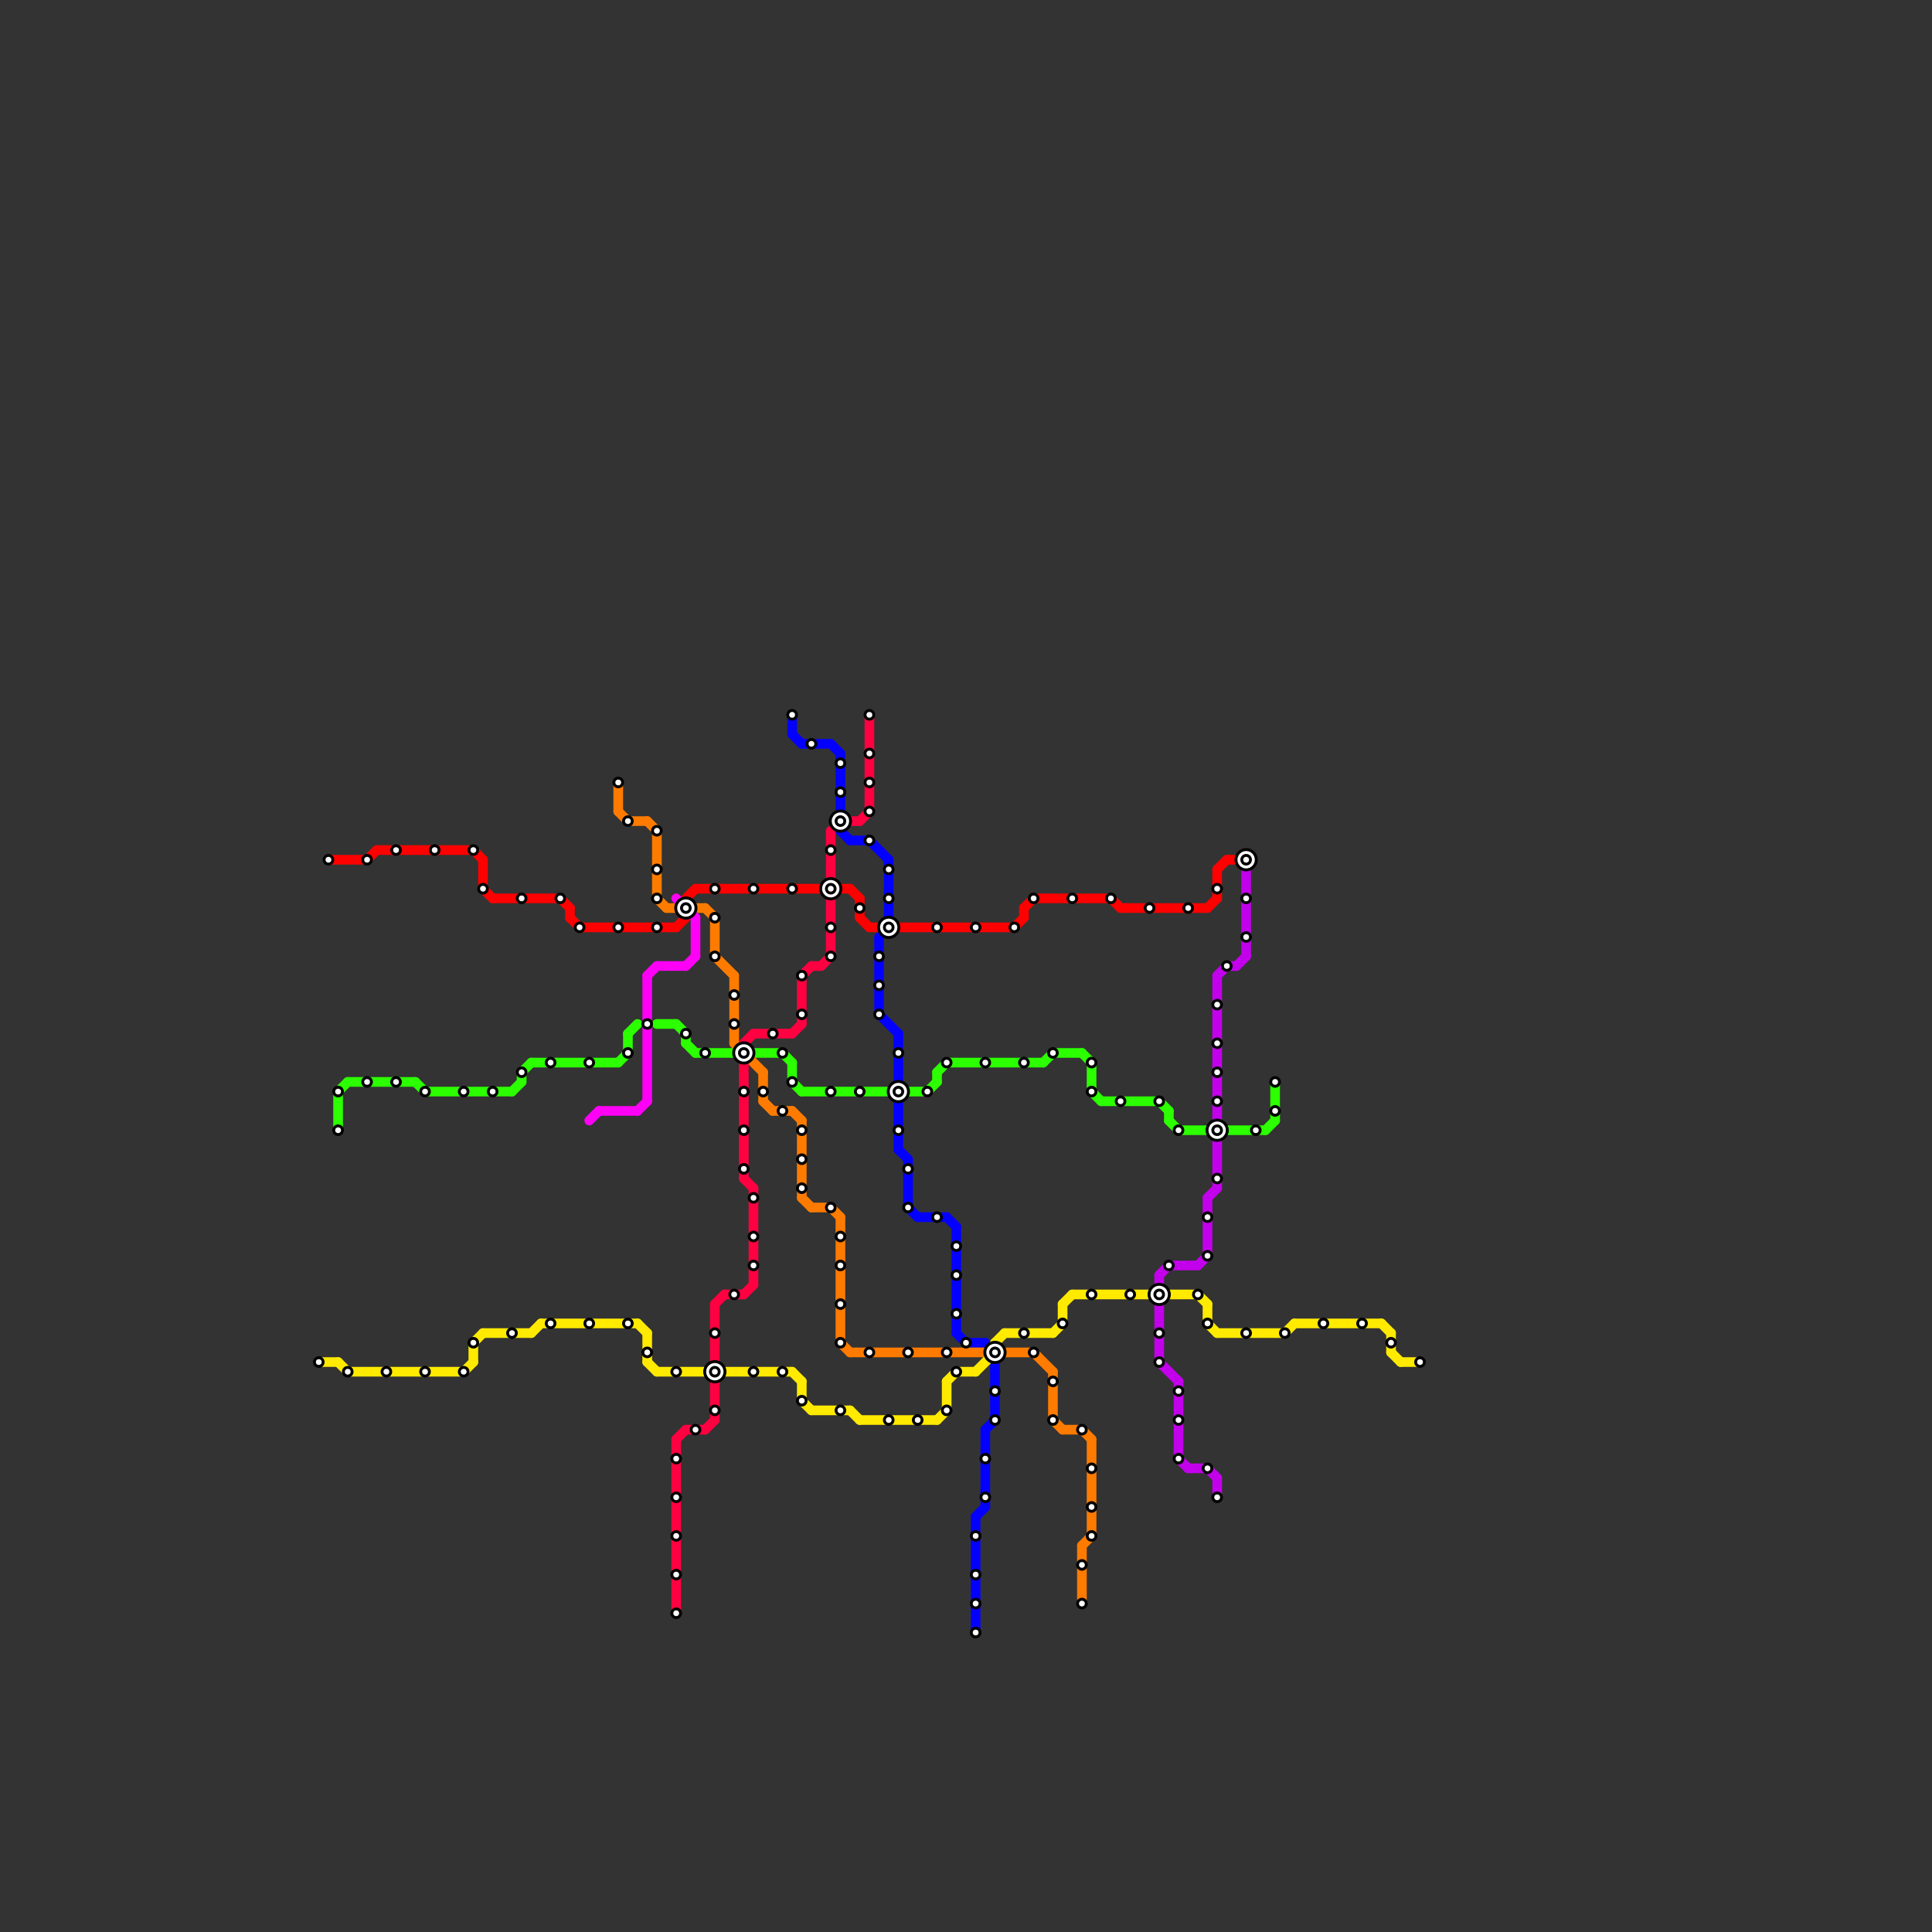 
<svg version="1.1" xmlns="http://www.w3.org/2000/svg" viewBox="0 0 200 200">
<rect x="0" y="0" width="200" height="200" fill="#333333" stroke="none"/>
<style>text { font: 1px Helvetica; font-weight: 600; white-space: pre; dominant-baseline: central; } line { stroke-width: 1; fill: none; stroke-linecap: round; stroke-linejoin: round; } .c0 { stroke: #2bff00 } .c1 { stroke: #0400ff } .c2 { stroke: #ff7b00 } .c3 { stroke: #ffea00 } .c4 { stroke: #ff0000 } .c5 { stroke: #c300eb } .c6 { stroke: #ff00f7 } .c7 { stroke: #ff0040 }</style><defs><g id="wm-xf"><circle r="1.2" fill="#000"/><circle r="0.9" fill="#fff"/><circle r="0.6" fill="#000"/><circle r="0.3" fill="#fff"/></g><g id="wm"><circle r="0.6" fill="#000"/><circle r="0.3" fill="#fff"/></g></defs><line class="c0" x1="70" y1="106" x2="71" y2="107"/><line class="c0" x1="71" y1="107" x2="71" y2="108"/><line class="c0" x1="108" y1="110" x2="109" y2="109"/><line class="c0" x1="82" y1="110" x2="82" y2="112"/><line class="c0" x1="121" y1="115" x2="121" y2="116"/><line class="c0" x1="112" y1="109" x2="113" y2="110"/><line class="c0" x1="127" y1="117" x2="131" y2="117"/><line class="c0" x1="97" y1="111" x2="98" y2="110"/><line class="c0" x1="55" y1="110" x2="64" y2="110"/><line class="c0" x1="53" y1="113" x2="54" y2="112"/><line class="c0" x1="120" y1="114" x2="121" y2="115"/><line class="c0" x1="96" y1="113" x2="97" y2="112"/><line class="c0" x1="54" y1="111" x2="54" y2="112"/><line class="c0" x1="65" y1="107" x2="65" y2="109"/><line class="c0" x1="36" y1="112" x2="43" y2="112"/><line class="c0" x1="98" y1="110" x2="108" y2="110"/><line class="c0" x1="121" y1="116" x2="122" y2="117"/><line class="c0" x1="113" y1="110" x2="113" y2="113"/><line class="c0" x1="122" y1="117" x2="125" y2="117"/><line class="c0" x1="83" y1="113" x2="92" y2="113"/><line class="c0" x1="54" y1="111" x2="55" y2="110"/><line class="c0" x1="35" y1="113" x2="35" y2="117"/><line class="c0" x1="35" y1="113" x2="36" y2="112"/><line class="c0" x1="64" y1="110" x2="65" y2="109"/><line class="c0" x1="81" y1="109" x2="82" y2="110"/><line class="c0" x1="44" y1="113" x2="53" y2="113"/><line class="c0" x1="82" y1="112" x2="83" y2="113"/><line class="c0" x1="68" y1="106" x2="70" y2="106"/><line class="c0" x1="131" y1="117" x2="132" y2="116"/><line class="c0" x1="65" y1="107" x2="66" y2="106"/><line class="c0" x1="71" y1="108" x2="72" y2="109"/><line class="c0" x1="94" y1="113" x2="96" y2="113"/><line class="c0" x1="43" y1="112" x2="44" y2="113"/><line class="c0" x1="132" y1="112" x2="132" y2="116"/><line class="c0" x1="78" y1="109" x2="81" y2="109"/><line class="c0" x1="113" y1="113" x2="114" y2="114"/><line class="c0" x1="109" y1="109" x2="112" y2="109"/><line class="c0" x1="114" y1="114" x2="120" y2="114"/><line class="c0" x1="97" y1="111" x2="97" y2="112"/><line class="c0" x1="72" y1="109" x2="76" y2="109"/><line class="c1" x1="94" y1="125" x2="95" y2="126"/><line class="c1" x1="91" y1="105" x2="93" y2="107"/><line class="c1" x1="87" y1="78" x2="87" y2="86"/><line class="c1" x1="90" y1="87" x2="92" y2="89"/><line class="c1" x1="83" y1="77" x2="86" y2="77"/><line class="c1" x1="93" y1="107" x2="93" y2="119"/><line class="c1" x1="95" y1="126" x2="98" y2="126"/><line class="c1" x1="93" y1="119" x2="94" y2="120"/><line class="c1" x1="103" y1="141" x2="103" y2="147"/><line class="c1" x1="92" y1="89" x2="92" y2="95"/><line class="c1" x1="101" y1="157" x2="102" y2="156"/><line class="c1" x1="82" y1="74" x2="82" y2="76"/><line class="c1" x1="94" y1="120" x2="94" y2="125"/><line class="c1" x1="88" y1="87" x2="90" y2="87"/><line class="c1" x1="102" y1="148" x2="102" y2="156"/><line class="c1" x1="100" y1="139" x2="102" y2="139"/><line class="c1" x1="101" y1="157" x2="101" y2="169"/><line class="c1" x1="87" y1="86" x2="88" y2="87"/><line class="c1" x1="99" y1="127" x2="99" y2="138"/><line class="c1" x1="98" y1="126" x2="99" y2="127"/><line class="c1" x1="99" y1="138" x2="100" y2="139"/><line class="c1" x1="86" y1="77" x2="87" y2="78"/><line class="c1" x1="82" y1="76" x2="83" y2="77"/><line class="c1" x1="91" y1="97" x2="91" y2="105"/><line class="c1" x1="102" y1="148" x2="103" y2="147"/><line class="c2" x1="80" y1="115" x2="82" y2="115"/><line class="c2" x1="84" y1="125" x2="86" y2="125"/><line class="c2" x1="112" y1="160" x2="112" y2="166"/><line class="c2" x1="68" y1="86" x2="68" y2="93"/><line class="c2" x1="83" y1="124" x2="84" y2="125"/><line class="c2" x1="73" y1="94" x2="74" y2="95"/><line class="c2" x1="104" y1="140" x2="107" y2="140"/><line class="c2" x1="79" y1="114" x2="80" y2="115"/><line class="c2" x1="72" y1="94" x2="73" y2="94"/><line class="c2" x1="65" y1="85" x2="67" y2="85"/><line class="c2" x1="109" y1="142" x2="109" y2="147"/><line class="c2" x1="87" y1="139" x2="88" y2="140"/><line class="c2" x1="109" y1="147" x2="110" y2="148"/><line class="c2" x1="64" y1="81" x2="64" y2="84"/><line class="c2" x1="76" y1="108" x2="79" y2="111"/><line class="c2" x1="86" y1="125" x2="87" y2="126"/><line class="c2" x1="87" y1="126" x2="87" y2="139"/><line class="c2" x1="112" y1="148" x2="113" y2="149"/><line class="c2" x1="74" y1="95" x2="74" y2="99"/><line class="c2" x1="68" y1="93" x2="69" y2="94"/><line class="c2" x1="83" y1="116" x2="83" y2="124"/><line class="c2" x1="107" y1="140" x2="109" y2="142"/><line class="c2" x1="79" y1="111" x2="79" y2="114"/><line class="c2" x1="64" y1="84" x2="65" y2="85"/><line class="c2" x1="76" y1="101" x2="76" y2="108"/><line class="c2" x1="69" y1="94" x2="70" y2="94"/><line class="c2" x1="113" y1="149" x2="113" y2="159"/><line class="c2" x1="74" y1="99" x2="76" y2="101"/><line class="c2" x1="110" y1="148" x2="112" y2="148"/><line class="c2" x1="82" y1="115" x2="83" y2="116"/><line class="c2" x1="88" y1="140" x2="102" y2="140"/><line class="c2" x1="112" y1="160" x2="113" y2="159"/><line class="c2" x1="67" y1="85" x2="68" y2="86"/><line class="c3" x1="49" y1="139" x2="50" y2="138"/><line class="c3" x1="101" y1="142" x2="103" y2="140"/><line class="c3" x1="48" y1="142" x2="49" y2="141"/><line class="c3" x1="67" y1="141" x2="68" y2="142"/><line class="c3" x1="144" y1="140" x2="145" y2="141"/><line class="c3" x1="50" y1="138" x2="55" y2="138"/><line class="c3" x1="68" y1="142" x2="82" y2="142"/><line class="c3" x1="67" y1="138" x2="67" y2="141"/><line class="c3" x1="99" y1="142" x2="101" y2="142"/><line class="c3" x1="98" y1="143" x2="99" y2="142"/><line class="c3" x1="133" y1="138" x2="134" y2="137"/><line class="c3" x1="109" y1="138" x2="110" y2="137"/><line class="c3" x1="89" y1="147" x2="97" y2="147"/><line class="c3" x1="134" y1="137" x2="143" y2="137"/><line class="c3" x1="110" y1="135" x2="110" y2="137"/><line class="c3" x1="55" y1="138" x2="56" y2="137"/><line class="c3" x1="125" y1="135" x2="125" y2="137"/><line class="c3" x1="104" y1="138" x2="109" y2="138"/><line class="c3" x1="98" y1="143" x2="98" y2="146"/><line class="c3" x1="56" y1="137" x2="66" y2="137"/><line class="c3" x1="49" y1="139" x2="49" y2="141"/><line class="c3" x1="124" y1="134" x2="125" y2="135"/><line class="c3" x1="88" y1="146" x2="89" y2="147"/><line class="c3" x1="83" y1="143" x2="83" y2="145"/><line class="c3" x1="83" y1="145" x2="84" y2="146"/><line class="c3" x1="84" y1="146" x2="88" y2="146"/><line class="c3" x1="35" y1="141" x2="36" y2="142"/><line class="c3" x1="103" y1="139" x2="103" y2="140"/><line class="c3" x1="110" y1="135" x2="111" y2="134"/><line class="c3" x1="125" y1="137" x2="126" y2="138"/><line class="c3" x1="66" y1="137" x2="67" y2="138"/><line class="c3" x1="36" y1="142" x2="48" y2="142"/><line class="c3" x1="103" y1="139" x2="104" y2="138"/><line class="c3" x1="111" y1="134" x2="124" y2="134"/><line class="c3" x1="143" y1="137" x2="144" y2="138"/><line class="c3" x1="144" y1="138" x2="144" y2="140"/><line class="c3" x1="145" y1="141" x2="147" y2="141"/><line class="c3" x1="82" y1="142" x2="83" y2="143"/><line class="c3" x1="126" y1="138" x2="133" y2="138"/><line class="c3" x1="97" y1="147" x2="98" y2="146"/><line class="c3" x1="33" y1="141" x2="35" y2="141"/><line class="c4" x1="38" y1="89" x2="39" y2="88"/><line class="c4" x1="126" y1="90" x2="127" y2="89"/><line class="c4" x1="50" y1="89" x2="50" y2="92"/><line class="c4" x1="39" y1="88" x2="49" y2="88"/><line class="c4" x1="71" y1="93" x2="72" y2="92"/><line class="c4" x1="89" y1="95" x2="90" y2="96"/><line class="c4" x1="90" y1="96" x2="105" y2="96"/><line class="c4" x1="60" y1="96" x2="70" y2="96"/><line class="c4" x1="126" y1="90" x2="126" y2="93"/><line class="c4" x1="116" y1="94" x2="125" y2="94"/><line class="c4" x1="49" y1="88" x2="50" y2="89"/><line class="c4" x1="107" y1="93" x2="115" y2="93"/><line class="c4" x1="89" y1="93" x2="89" y2="95"/><line class="c4" x1="127" y1="89" x2="129" y2="89"/><line class="c4" x1="59" y1="95" x2="60" y2="96"/><line class="c4" x1="115" y1="93" x2="116" y2="94"/><line class="c4" x1="59" y1="94" x2="59" y2="95"/><line class="c4" x1="72" y1="92" x2="88" y2="92"/><line class="c4" x1="50" y1="92" x2="51" y2="93"/><line class="c4" x1="58" y1="93" x2="59" y2="94"/><line class="c4" x1="106" y1="94" x2="106" y2="95"/><line class="c4" x1="88" y1="92" x2="89" y2="93"/><line class="c4" x1="125" y1="94" x2="126" y2="93"/><line class="c4" x1="106" y1="94" x2="107" y2="93"/><line class="c4" x1="51" y1="93" x2="58" y2="93"/><line class="c4" x1="34" y1="89" x2="38" y2="89"/><line class="c4" x1="105" y1="96" x2="106" y2="95"/><line class="c4" x1="70" y1="96" x2="71" y2="95"/><line class="c5" x1="129" y1="90" x2="129" y2="99"/><line class="c5" x1="122" y1="151" x2="123" y2="152"/><line class="c5" x1="125" y1="124" x2="126" y2="123"/><line class="c5" x1="126" y1="101" x2="127" y2="100"/><line class="c5" x1="125" y1="152" x2="126" y2="153"/><line class="c5" x1="127" y1="100" x2="128" y2="100"/><line class="c5" x1="125" y1="124" x2="125" y2="130"/><line class="c5" x1="121" y1="131" x2="124" y2="131"/><line class="c5" x1="120" y1="135" x2="120" y2="141"/><line class="c5" x1="122" y1="143" x2="122" y2="151"/><line class="c5" x1="126" y1="153" x2="126" y2="155"/><line class="c5" x1="120" y1="132" x2="121" y2="131"/><line class="c5" x1="124" y1="131" x2="125" y2="130"/><line class="c5" x1="128" y1="100" x2="129" y2="99"/><line class="c5" x1="120" y1="141" x2="122" y2="143"/><line class="c5" x1="120" y1="132" x2="120" y2="133"/><line class="c5" x1="126" y1="101" x2="126" y2="123"/><line class="c5" x1="123" y1="152" x2="125" y2="152"/><line class="c6" x1="67" y1="101" x2="68" y2="100"/><line class="c6" x1="66" y1="115" x2="67" y2="114"/><line class="c6" x1="71" y1="100" x2="72" y2="99"/><line class="c6" x1="67" y1="101" x2="67" y2="114"/><line class="c6" x1="70" y1="93" x2="72" y2="95"/><line class="c6" x1="68" y1="100" x2="71" y2="100"/><line class="c6" x1="72" y1="95" x2="72" y2="99"/><line class="c6" x1="62" y1="115" x2="66" y2="115"/><line class="c6" x1="61" y1="116" x2="62" y2="115"/><line class="c7" x1="73" y1="148" x2="74" y2="147"/><line class="c7" x1="89" y1="85" x2="90" y2="84"/><line class="c7" x1="71" y1="148" x2="73" y2="148"/><line class="c7" x1="78" y1="123" x2="78" y2="133"/><line class="c7" x1="77" y1="134" x2="78" y2="133"/><line class="c7" x1="83" y1="101" x2="84" y2="100"/><line class="c7" x1="86" y1="93" x2="86" y2="99"/><line class="c7" x1="70" y1="149" x2="71" y2="148"/><line class="c7" x1="74" y1="143" x2="74" y2="147"/><line class="c7" x1="90" y1="74" x2="90" y2="84"/><line class="c7" x1="77" y1="122" x2="78" y2="123"/><line class="c7" x1="70" y1="149" x2="70" y2="167"/><line class="c7" x1="82" y1="107" x2="83" y2="106"/><line class="c7" x1="84" y1="100" x2="85" y2="100"/><line class="c7" x1="88" y1="85" x2="89" y2="85"/><line class="c7" x1="74" y1="135" x2="75" y2="134"/><line class="c7" x1="75" y1="134" x2="77" y2="134"/><line class="c7" x1="74" y1="135" x2="74" y2="141"/><line class="c7" x1="77" y1="110" x2="77" y2="122"/><line class="c7" x1="83" y1="101" x2="83" y2="106"/><line class="c7" x1="86" y1="86" x2="86" y2="91"/><line class="c7" x1="85" y1="100" x2="86" y2="99"/><line class="c7" x1="77" y1="108" x2="78" y2="107"/><line class="c7" x1="78" y1="107" x2="82" y2="107"/>

<use x="100" y="139" href="#wm"/><use x="101" y="159" href="#wm"/><use x="101" y="163" href="#wm"/><use x="101" y="166" href="#wm"/><use x="101" y="169" href="#wm"/><use x="101" y="96" href="#wm"/><use x="102" y="110" href="#wm"/><use x="102" y="151" href="#wm"/><use x="102" y="155" href="#wm"/><use x="103" y="140" href="#wm-xf"/><use x="103" y="144" href="#wm"/><use x="103" y="147" href="#wm"/><use x="105" y="96" href="#wm"/><use x="106" y="110" href="#wm"/><use x="106" y="138" href="#wm"/><use x="107" y="140" href="#wm"/><use x="107" y="93" href="#wm"/><use x="109" y="109" href="#wm"/><use x="109" y="143" href="#wm"/><use x="109" y="147" href="#wm"/><use x="110" y="137" href="#wm"/><use x="111" y="93" href="#wm"/><use x="112" y="148" href="#wm"/><use x="112" y="162" href="#wm"/><use x="112" y="166" href="#wm"/><use x="113" y="110" href="#wm"/><use x="113" y="113" href="#wm"/><use x="113" y="134" href="#wm"/><use x="113" y="152" href="#wm"/><use x="113" y="156" href="#wm"/><use x="113" y="159" href="#wm"/><use x="115" y="93" href="#wm"/><use x="116" y="114" href="#wm"/><use x="117" y="134" href="#wm"/><use x="119" y="94" href="#wm"/><use x="120" y="114" href="#wm"/><use x="120" y="134" href="#wm-xf"/><use x="120" y="138" href="#wm"/><use x="120" y="141" href="#wm"/><use x="121" y="131" href="#wm"/><use x="122" y="117" href="#wm"/><use x="122" y="144" href="#wm"/><use x="122" y="147" href="#wm"/><use x="122" y="151" href="#wm"/><use x="123" y="94" href="#wm"/><use x="124" y="134" href="#wm"/><use x="125" y="126" href="#wm"/><use x="125" y="130" href="#wm"/><use x="125" y="137" href="#wm"/><use x="125" y="152" href="#wm"/><use x="126" y="104" href="#wm"/><use x="126" y="108" href="#wm"/><use x="126" y="111" href="#wm"/><use x="126" y="114" href="#wm"/><use x="126" y="117" href="#wm-xf"/><use x="126" y="122" href="#wm"/><use x="126" y="155" href="#wm"/><use x="126" y="92" href="#wm"/><use x="127" y="100" href="#wm"/><use x="129" y="138" href="#wm"/><use x="129" y="89" href="#wm-xf"/><use x="129" y="93" href="#wm"/><use x="129" y="97" href="#wm"/><use x="130" y="117" href="#wm"/><use x="132" y="112" href="#wm"/><use x="132" y="115" href="#wm"/><use x="133" y="138" href="#wm"/><use x="137" y="137" href="#wm"/><use x="141" y="137" href="#wm"/><use x="144" y="139" href="#wm"/><use x="147" y="141" href="#wm"/><use x="33" y="141" href="#wm"/><use x="34" y="89" href="#wm"/><use x="35" y="113" href="#wm"/><use x="35" y="117" href="#wm"/><use x="36" y="142" href="#wm"/><use x="38" y="112" href="#wm"/><use x="38" y="89" href="#wm"/><use x="40" y="142" href="#wm"/><use x="41" y="112" href="#wm"/><use x="41" y="88" href="#wm"/><use x="44" y="113" href="#wm"/><use x="44" y="142" href="#wm"/><use x="45" y="88" href="#wm"/><use x="48" y="113" href="#wm"/><use x="48" y="142" href="#wm"/><use x="49" y="139" href="#wm"/><use x="49" y="88" href="#wm"/><use x="50" y="92" href="#wm"/><use x="51" y="113" href="#wm"/><use x="53" y="138" href="#wm"/><use x="54" y="111" href="#wm"/><use x="54" y="93" href="#wm"/><use x="57" y="110" href="#wm"/><use x="57" y="137" href="#wm"/><use x="58" y="93" href="#wm"/><use x="60" y="96" href="#wm"/><use x="61" y="110" href="#wm"/><use x="61" y="137" href="#wm"/><use x="64" y="81" href="#wm"/><use x="64" y="96" href="#wm"/><use x="65" y="109" href="#wm"/><use x="65" y="137" href="#wm"/><use x="65" y="85" href="#wm"/><use x="67" y="106" href="#wm"/><use x="67" y="140" href="#wm"/><use x="68" y="86" href="#wm"/><use x="68" y="90" href="#wm"/><use x="68" y="93" href="#wm"/><use x="68" y="96" href="#wm"/><use x="70" y="142" href="#wm"/><use x="70" y="151" href="#wm"/><use x="70" y="155" href="#wm"/><use x="70" y="159" href="#wm"/><use x="70" y="163" href="#wm"/><use x="70" y="167" href="#wm"/><use x="71" y="107" href="#wm"/><use x="71" y="94" href="#wm-xf"/><use x="72" y="148" href="#wm"/><use x="73" y="109" href="#wm"/><use x="74" y="138" href="#wm"/><use x="74" y="142" href="#wm-xf"/><use x="74" y="146" href="#wm"/><use x="74" y="92" href="#wm"/><use x="74" y="95" href="#wm"/><use x="74" y="99" href="#wm"/><use x="76" y="103" href="#wm"/><use x="76" y="106" href="#wm"/><use x="76" y="134" href="#wm"/><use x="77" y="109" href="#wm-xf"/><use x="77" y="113" href="#wm"/><use x="77" y="117" href="#wm"/><use x="77" y="121" href="#wm"/><use x="78" y="124" href="#wm"/><use x="78" y="128" href="#wm"/><use x="78" y="131" href="#wm"/><use x="78" y="142" href="#wm"/><use x="78" y="92" href="#wm"/><use x="79" y="113" href="#wm"/><use x="80" y="107" href="#wm"/><use x="81" y="109" href="#wm"/><use x="81" y="115" href="#wm"/><use x="81" y="142" href="#wm"/><use x="82" y="112" href="#wm"/><use x="82" y="74" href="#wm"/><use x="82" y="92" href="#wm"/><use x="83" y="101" href="#wm"/><use x="83" y="105" href="#wm"/><use x="83" y="117" href="#wm"/><use x="83" y="120" href="#wm"/><use x="83" y="123" href="#wm"/><use x="83" y="145" href="#wm"/><use x="84" y="77" href="#wm"/><use x="86" y="113" href="#wm"/><use x="86" y="125" href="#wm"/><use x="86" y="88" href="#wm"/><use x="86" y="92" href="#wm-xf"/><use x="86" y="96" href="#wm"/><use x="86" y="99" href="#wm"/><use x="87" y="128" href="#wm"/><use x="87" y="131" href="#wm"/><use x="87" y="135" href="#wm"/><use x="87" y="139" href="#wm"/><use x="87" y="146" href="#wm"/><use x="87" y="79" href="#wm"/><use x="87" y="82" href="#wm"/><use x="87" y="85" href="#wm-xf"/><use x="89" y="113" href="#wm"/><use x="89" y="94" href="#wm"/><use x="90" y="140" href="#wm"/><use x="90" y="74" href="#wm"/><use x="90" y="78" href="#wm"/><use x="90" y="81" href="#wm"/><use x="90" y="84" href="#wm"/><use x="90" y="87" href="#wm"/><use x="91" y="102" href="#wm"/><use x="91" y="105" href="#wm"/><use x="91" y="99" href="#wm"/><use x="92" y="147" href="#wm"/><use x="92" y="90" href="#wm"/><use x="92" y="93" href="#wm"/><use x="92" y="96" href="#wm-xf"/><use x="93" y="109" href="#wm"/><use x="93" y="113" href="#wm-xf"/><use x="93" y="117" href="#wm"/><use x="94" y="121" href="#wm"/><use x="94" y="125" href="#wm"/><use x="94" y="140" href="#wm"/><use x="95" y="147" href="#wm"/><use x="96" y="113" href="#wm"/><use x="97" y="126" href="#wm"/><use x="97" y="96" href="#wm"/><use x="98" y="110" href="#wm"/><use x="98" y="140" href="#wm"/><use x="98" y="146" href="#wm"/><use x="99" y="129" href="#wm"/><use x="99" y="132" href="#wm"/><use x="99" y="136" href="#wm"/><use x="99" y="142" href="#wm"/>
</svg>

